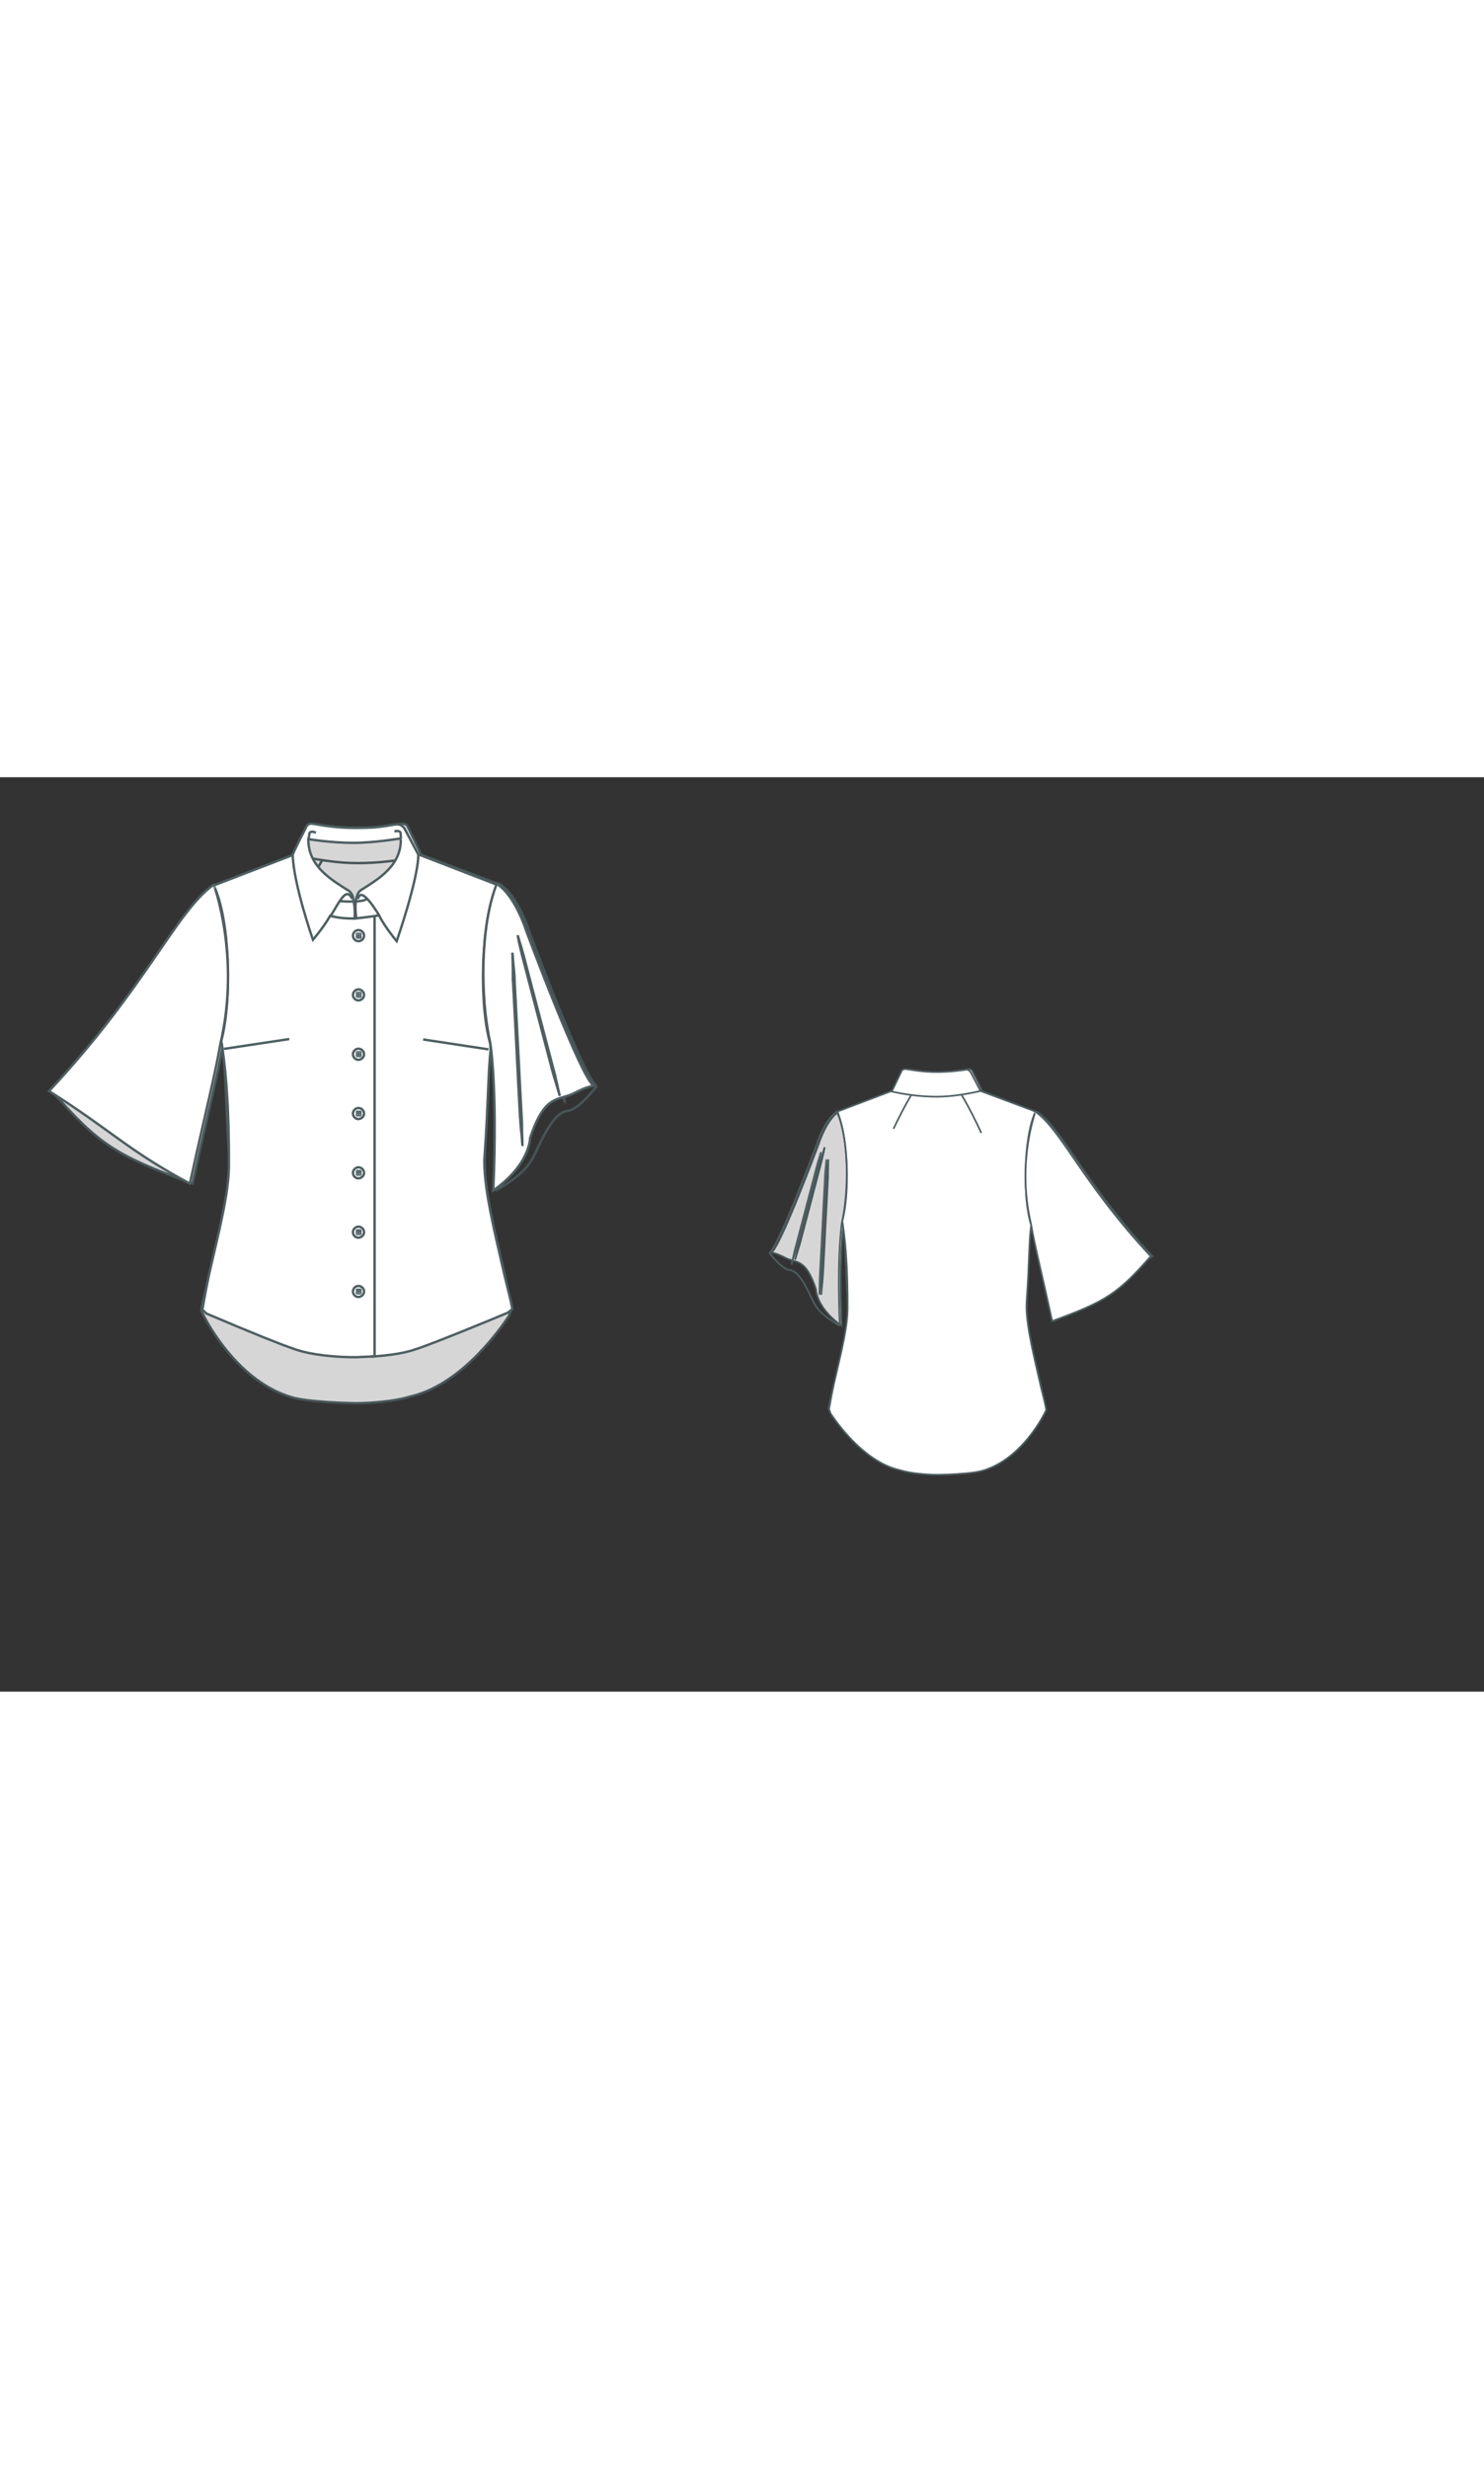
<svg id="both" data-fill-color="#ffffff" viewBox="-2.331 18.349 215.528 132.695" preserveAspectRatio="xMidYMid meet" xmlns="http://www.w3.org/2000/svg" xmlns:xlink="http://www.w3.org/1999/xlink" style="height: 358.277px;"><rect x="-2.331" y="18.349" width="215.528" height="132.695" fill="#333333" stroke="none"/><!----><g class="front-view"><g opacity=".8" transform="matrix(-1,0,0,1,99,0)" class="back"><path fill="#ffffff" d="M29.89 57.04 L29.89 57.04 L30.152 59.016 L30.376 61.016 L30.553 63.005 L30.741 66.002 L30.853 69.001 L30.909 71.991 L30.914 74.995 L30.866 76.005 L30.78 76.998 L30.664 77.979 L30.521 78.969 L30.176 80.938 L29.565 83.862 L27.993 90.699 L27.594 92.66 L27.061 95.612 L27.396 96.504 L27.953 97.318 L28.55 98.142 L29.142 98.918 L29.781 99.714 L30.409 100.457 L31.098 101.23 L31.759 101.933 L32.487 102.665 L33.21 103.346 L33.954 104.004 L34.726 104.639 L35.529 105.249 L36.33 105.806 L37.183 106.344 L38.057 106.834 L38.954 107.273 L39.877 107.658 L40.825 107.98 L42.755 108.492 L43.742 108.689 L44.729 108.844 L45.726 108.967 L46.716 109.06 L47.709 109.129 L48.705 109.174 L49.713 109.19 L51.718 109.135 L53.713 109.028 L55.71 108.864 L56.696 108.754 L57.679 108.616 L58.652 108.417 L59.615 108.121 L60.558 107.758 L61.455 107.345 L62.351 106.863 L63.19 106.348 L64.02 105.774 L64.807 105.168 L65.576 104.516 L66.307 103.837 L67.007 103.132 L67.682 102.397 L68.34 101.625 L68.956 100.849 L69.551 100.047 L70.111 99.239 L70.663 98.387 L71.176 97.537 L71.667 96.658 L72.12 95.76 L71.934 94.782 L71.715 93.803 L70.997 90.89 L70.102 86.987 L69.446 84.064 L69.037 82.122 L68.658 80.137 L68.491 79.152 L68.344 78.183 L68.212 77.169 L68.111 76.185 L68.041 75.191 L68.01 74.172 L68.056 73.188 L68.247 70.205 L68.358 68.195 L68.621 62.205 L68.726 60.219 L68.801 59.205 L68.895 58.227 L69.018 57.225L68.88 57.07 L68.88 57.07 L68.627 56.091 L68.427 55.117 L68.267 54.155 L68.132 53.146 L68.024 52.136 L67.943 51.155 L67.84 49.163 L67.811 47.161 L67.852 45.155 L67.898 44.153 L68.043 42.183 L68.147 41.174 L68.274 40.161 L68.418 39.196 L68.59 38.227 L68.803 37.212 L69.046 36.243 L69.33 35.302 L69.673 34.377L70.05 33.95 L 58.25 29.54 L58.25 29.54 L58.25 29.54 L57.297 29.816 L56.313 30.022 L55.318 30.191 L54.331 30.331 L53.341 30.449 L52.347 30.545 L51.341 30.62 L50.351 30.667L49.178 30.681 L 48.18 30.666 L 47.185 30.624 L 46.191 30.559 L 45.182 30.466 L 44.199 30.35 L 43.202 30.203 L 42.222 30.025 L 41.244 29.808 L 40.28 29.54 L 40.28 29.54 L40.28 29.54 L 28.65 33.95 L28.68 33.98 L28.68 33.98 L29.075 34.89 L29.402 35.842 L29.675 36.81 L29.903 37.782 L30.094 38.751 L30.262 39.766 L30.396 40.73 L30.512 41.741 L30.676 43.713 L30.73 44.717 L30.785 46.733 L30.768 48.703 L30.731 49.73 L30.675 50.739 L30.601 51.697 L30.501 52.705 L30.374 53.714 L30.224 54.676 L30.038 55.65 L29.797 56.66Z" id="XMLID_28_" data-source-ids="XMLID_28_,,neckline-back-shoulder-right,neckline-back-neck-right,neckline-back-neck-left,neckline-back-shoulder-left," style="stroke-width: 0.35px; stroke: rgb(78, 94, 97);"></path><path fill="none" d="M44.15 30.38 L44.15 30.38 L43.163 32.116 L42.215 33.88 L41.307 35.665 L40.432 37.463 " id="neckline-back-dart-left" style="stroke-width: 0.35px; stroke: rgb(78, 94, 97);"></path><path fill="#ffffff" d="M58.49 29.64C55.21 30.34 52.27 30.81 49.43 30.81 46.56 30.81 43.38 30.48 40.08 29.74L42.18 25.36C42.38 25.16 42.72 25.03 43.05 25.1 44.32 25.26 46.49 25.7 49.33 25.7 52.17 25.7 54.48 25.36 55.58 25.2 55.85 25.16 56.15 25.36 56.45 25.76L58.49 29.64Z" id="neckline_1_" style="stroke-width: 0.35px; stroke: rgb(78, 94, 97);"></path><path fill="#ffffff" d="M69.88 33.92C75.36 37.83 79.67 48.78 93.8 63.89 87.05 71.57 84.58 73.24 73.36 77.32 70.52 64.45 69.95 62.68 68.91 56.97 65.97 44.31 69.91 33.92 69.88 33.92Z" style="stroke-width: 0.35px; stroke: rgb(78, 94, 97);"></path><path fill="none" d="M29.29 78.29C28.65 63.39 29.72 56.97 29.72 56.97 31.22 50.09 31.16 39.9 28.78 33.82 26.08 35.52 24.51 40.63 24.51 40.63 24.51 40.63 16.39 62.48 14.65 63.15" style="stroke-width: 0.35px; stroke: rgb(78, 94, 97);"></path><path fill="#ffffff" d="M26.48 44.98C26.48 45.38 26.45 45.84 26.45 46.38 26.45 46.65 26.45 46.95 26.45 47.25 26.45 47.55 26.45 47.85 26.41 48.18 26.28 50.82 26.08 54.33 25.91 57.84 25.74 61.35 25.54 64.86 25.41 67.5 25.38 68.16 25.31 68.77 25.28 69.3 25.21 69.83 25.18 70.3 25.14 70.67 25.08 71.44 25.04 71.87 25.04 71.87 25.04 71.87 25.08 71.44 25.08 70.67 25.11 70.27 25.11 69.8 25.11 69.27 25.11 68.73 25.14 68.13 25.18 67.46 25.31 64.82 25.51 61.31 25.68 57.81 25.84 54.3 26.04 50.79 26.18 48.15 26.18 47.82 26.21 47.52 26.21 47.21 26.24 46.95 26.24 46.65 26.28 46.38 26.34 45.84 26.38 45.38 26.41 45.01 26.48 44.24 26.51 43.81 26.51 43.81 26.51 43.81 26.51 44.24 26.48 44.98Z" style="stroke-width: 0.35px; stroke: rgb(78, 94, 97);"></path><path fill="#ffffff" d="M25.18 43.34C25.11 43.67 25.01 44.07 24.91 44.51 24.84 44.71 24.81 44.94 24.74 45.21 24.67 45.44 24.61 45.71 24.54 45.98 23.97 48.18 23.2 51.09 22.44 54 21.67 56.9 20.9 59.84 20.33 62.02 20.2 62.55 20.03 63.05 19.9 63.49 19.76 63.92 19.66 64.32 19.56 64.62 19.36 65.26 19.26 65.62 19.26 65.62 19.26 65.62 19.36 65.26 19.5 64.62 19.56 64.29 19.66 63.89 19.76 63.45 19.86 62.98 19.96 62.48 20.13 61.95 20.7 59.74 21.47 56.84 22.24 53.93 23 51.02 23.77 48.08 24.34 45.91 24.41 45.64 24.47 45.38 24.54 45.14 24.61 44.91 24.67 44.68 24.74 44.44 24.87 44.01 24.98 43.61 25.08 43.31 25.28 42.67 25.38 42.3 25.38 42.3 25.38 42.3 25.31 42.67 25.18 43.34Z" style="stroke-width: 0.35px; stroke: rgb(78, 94, 97);"></path><path fill="none" d="M29.32 78.32C24.67 75.61 24.21 74.21 23.14 71.94 21.97 69.5 20.56 66.93 18.89 66.76 17.22 66.59 14.65 63.15 14.65 63.15" style="stroke-width: 0.35px; stroke: rgb(78, 94, 97);"></path><path fill="none" d="M54.54 30.41C56.18 33.15 57.45 35.75 58.65 38.33" id="neckline-back-dart-right" style="stroke-width: 0.35px; stroke: rgb(78, 94, 97);"></path></g><g class="front"><path fill="#ffffff" d="M30.038 55.65 M29.797 56.66 L29.89 57.04 L30.152 59.016 L30.376 61.016 L30.553 63.005 L30.741 66.002 L30.853 69.001 L30.909 71.991 L30.914 74.995 L30.866 76.005 L30.78 76.998 L30.664 77.979 L30.521 78.969 L30.176 80.938 L29.565 83.862 L27.993 90.699 L27.594 92.66 L27.061 95.612 L27.646 96.172 L32.273 98.121 L35.971 99.636 L38.77 100.735 L40.631 101.407 L41.603 101.694 L42.578 101.915 L43.563 102.09 L44.552 102.229 L45.55 102.337 L46.542 102.418 L47.534 102.474 L48.548 102.507 L49.534 102.506 L52.07 102.389 L52.07 38.127 L52.07 38.127 L51.533 38.288 L50.549 38.465 L49.337 38.49 L48.341 38.426 L47.356 38.256 L46.395 37.976 L45.472 37.591 L44.599 37.104 L43.788 36.521 L43.05 35.848 L42.386 35.101 L41.811 34.284 L41.329 33.408 L40.948 32.483 L40.673 31.522 L40.506 30.537 L40.44 29.54 L40.44 29.54 L40.44 29.54 L28.72 34.05 L28.68 33.98 L28.68 33.98 L29.075 34.89 L29.402 35.842 L29.675 36.81 L29.903 37.782 L30.094 38.751 L30.262 39.766 L30.396 40.73 L30.512 41.741 L30.676 43.713 L30.73 44.717 L30.785 46.733 L30.768 48.703 L30.731 49.73 L30.675 50.739 L30.601 51.697 L30.501 52.705 L30.374 53.714 L30.224 54.676 L30.038 55.65 L29.797 56.66 Z" data-source-ids=",,neckline-shoulder-right,neckline-neck-right,neckline-neck-left,neckline-shoulder-left," style="stroke-width: 0.35px; stroke: rgb(78, 94, 97);"></path><path fill="#ffffff" d="M52.07 38.127 M52.07 102.389 L52.07 102.389 L51.534 102.427 L52.54 102.355 L53.535 102.262 L54.522 102.142 L55.516 101.989 L56.486 101.797 L57.467 101.544 L58.427 101.23 L59.36 100.895 L61.233 100.186 L64.952 98.712 L68.647 97.204 L71.408 96.058 L72.079 95.528 L71.884 94.545 L71.659 93.569 L70.944 90.656 L69.828 85.784 L69.394 83.824 L68.988 81.881 L68.619 79.92 L68.452 78.909 L68.31 77.939 L68.185 76.926 L68.091 75.942 L68.03 74.948 L68.01 73.943 L68.203 70.94 L68.37 67.956 L68.682 60.96 L68.822 58.964 L68.922 57.987 L68.88 57.07 L68.88 57.07 L68.627 56.091 L68.427 55.117 L68.267 54.155 L68.132 53.146 L68.024 52.136 L67.943 51.155 L67.84 49.163 L67.811 47.161 L67.852 45.155 L67.898 44.153 L68.043 42.183 L68.147 41.174 L68.274 40.161 L68.418 39.196 L68.59 38.227 L68.803 37.212 L69.046 36.243 L69.33 35.302 L69.673 34.377 L70.11 34.05 L58.42 29.54 L58.42 29.54 L58.42 29.54 L58.355 30.537 L58.192 31.523 L57.914 32.483 L57.53 33.406 L57.048 34.282 L56.477 35.102 L55.831 35.859 L55.09 36.529 L54.28 37.115 L53.411 37.607 L52.07 38.127 L52.07 38.127 L52.07 102.389 Z" data-source-ids=",,neckline-shoulder-right,neckline-neck-right,neckline-neck-left,neckline-shoulder-left," style="stroke-width: 0.35px; stroke: rgb(78, 94, 97);"></path><path fill="none" d="M39.68 56.34L30.19 57.77" style="stroke-width: 0.35px; stroke: rgb(78, 94, 97);"></path><path fill="none" d="M68.61 57.84L59.12 56.4" style="stroke-width: 0.35px; stroke: rgb(78, 94, 97);"></path><path fill="#ffffff" d="M55.88 27.6C55.78 31.31 52.54 33.18 50.1 34.72 49.17 35.29 49.2 37.56 49.43 38.83 49.9 38.79 52.24 38.49 52.71 38.39 53.61 40.16 55.28 42.14 55.28 42.14 55.28 42.14 58.42 33.15 58.42 29.57L56.42 25.8C56.15 25.36 55.68 25.13 55.18 25.2 54.58 25.26 53.88 25.4 53.88 25.4 52.77 25.56 52.01 25.7 49.17 25.7 46.36 25.7 44.35 25.3 43.12 25.1 42.78 25.03 42.45 25.13 42.25 25.36 42.25 25.36 40.18 29.34 40.18 29.64 40.31 33.92 43.12 41.94 43.12 41.94 43.12 41.94 44.65 40.16 45.62 38.46 46.93 38.79 47.7 38.83 49.17 38.86 49.3 37.09 48.9 35.65 48.9 35.65 48.83 35.35 48.66 35.12 48.36 34.85 45.89 33.28 42.62 31.44 42.45 27.67L42.45 27.33C42.45 27.33 45.72 27.87 49 27.87 52.07 27.87 55.81 27.23 55.81 27.23L55.88 27.6 55.88 27.6Z" style="stroke-width: 0.35px; stroke: rgb(78, 94, 97);"></path><path fill="none" d="M48.8 35.99C47.96 34.08 46.89 36.59 45.62 38.59" style="stroke-width: 0.35px; stroke: rgb(78, 94, 97);"></path><path fill="none" d="M52.74 38.39C51.47 36.36 50 34.42 49.67 36.02" style="stroke-width: 0.35px; stroke: rgb(78, 94, 97);"></path><path fill="none" d="M46.96 36.32C46.96 36.32 48.1 36.42 49.06 36.39" style="stroke-width: 0.35px; stroke: rgb(78, 94, 97);"></path><path fill="none" d="M42.48 27.37C42.52 27.23 42.58 26.6 42.62 26.47 42.68 26.27 42.98 26.2 43.28 26.3L43.55 26.4" style="stroke-width: 0.35px; stroke: rgb(78, 94, 97);"></path><path fill="none" d="M54.95 26.2L55.18 26.17C55.51 26.1 55.85 26.23 55.85 26.47 55.85 26.57 55.88 27.13 55.91 27.27" style="stroke-width: 0.35px; stroke: rgb(78, 94, 97);"></path><path fill="none" d="M51.07 35.95C50.5 36.36 49.4 36.36 49.4 36.36" style="stroke-width: 0.35px; stroke: rgb(78, 94, 97);"></path><path fill="#ffffff" d="M29.69 56.97C28.65 62.68 28.08 64.45 25.24 77.32 16.05 72.37 14.02 69.73 4.79 63.89 18.93 48.78 23.24 37.83 28.72 33.92 28.68 33.92 32.63 44.31 29.69 56.97Z" style="stroke-width: 0.35px; stroke: rgb(78, 94, 97);"></path><path fill="#ffffff" d="M83.95 63.15C82.21 62.48 74.09 40.63 74.09 40.63 74.09 40.63 72.52 35.52 69.81 33.82 67.44 39.9 67.37 50.09 68.88 56.97 68.88 56.97 69.95 63.39 69.31 78.29L69.31 78.32C74.69 74.51 74.66 70.7 74.66 70.7 76.86 64.12 78.73 65.42 81.21 64.12 83.18 63.09 83.95 63.15 83.95 63.15L83.95 63.15Z" style="stroke-width: 0.35px; stroke: rgb(78, 94, 97);"></path><path fill="#ffffff" d="M72.09 43.81C72.09 43.81 72.12 44.24 72.19 45.01 72.22 45.38 72.25 45.84 72.32 46.38 72.35 46.65 72.35 46.95 72.39 47.21 72.39 47.52 72.42 47.82 72.42 48.15 72.55 50.79 72.75 54.3 72.92 57.81 73.09 61.31 73.29 64.82 73.42 67.46 73.46 68.13 73.49 68.73 73.49 69.27 73.49 69.8 73.49 70.27 73.52 70.67 73.52 71.44 73.56 71.87 73.56 71.87 73.56 71.87 73.52 71.44 73.46 70.67 73.42 70.3 73.39 69.83 73.32 69.3 73.29 68.77 73.22 68.16 73.19 67.5 73.05 64.86 72.85 61.35 72.69 57.84 72.52 54.33 72.32 50.82 72.19 48.18 72.15 47.85 72.15 47.55 72.15 47.25 72.15 46.95 72.15 46.65 72.15 46.38 72.15 45.84 72.12 45.38 72.12 44.98 72.09 44.24 72.09 43.81 72.09 43.81Z" style="stroke-width: 0.35px; stroke: rgb(78, 94, 97);"></path><path fill="#ffffff" d="M72.85 41.27C72.85 41.27 72.95 41.63 73.15 42.27 73.25 42.57 73.36 42.97 73.49 43.41 73.56 43.64 73.62 43.87 73.69 44.11 73.76 44.34 73.82 44.61 73.89 44.88 74.46 47.05 75.23 49.99 75.99 52.89 76.76 55.8 77.53 58.71 78.1 60.91 78.27 61.45 78.37 61.95 78.47 62.42 78.57 62.85 78.67 63.25 78.73 63.59 78.87 64.22 78.97 64.59 78.97 64.59 78.97 64.59 78.87 64.22 78.67 63.59 78.57 63.29 78.47 62.88 78.33 62.45 78.2 62.02 78.03 61.51 77.9 60.98 77.33 58.81 76.56 55.87 75.79 52.96 75.03 50.05 74.26 47.15 73.69 44.94 73.62 44.68 73.56 44.41 73.49 44.17 73.42 43.91 73.39 43.67 73.32 43.47 73.22 43.04 73.12 42.64 73.05 42.3 72.92 41.63 72.85 41.27 72.85 41.27Z" style="stroke-width: 0.35px; stroke: rgb(78, 94, 97);"></path><path fill="none" d="M50.54 49.937C50.54 49.507 50.17 49.137 49.73 49.137C49.3 49.137 48.93 49.507 48.93 49.937C48.93 50.377 49.3 50.737 49.73 50.737C50.17 50.707 50.54 50.377 50.54 49.937ZM49.5 49.737C49.5 49.677 49.53 49.637 49.6 49.637C49.67 49.637 49.7 49.677 49.7 49.737C49.7 49.807 49.67 49.837 49.6 49.837C49.53 49.837 49.5 49.807 49.5 49.737ZM49.83 49.737C49.83 49.677 49.87 49.637 49.93 49.637C50 49.637 50.03 49.677 50.03 49.737C50.03 49.807 50 49.837 49.93 49.837C49.87 49.837 49.83 49.807 49.83 49.737ZM49.5 50.107C49.5 50.037 49.53 50.007 49.6 50.007C49.67 50.007 49.7 50.037 49.7 50.107C49.7 50.177 49.67 50.207 49.6 50.207C49.53 50.207 49.5 50.137 49.5 50.107ZM49.83 50.107C49.83 50.037 49.87 50.007 49.93 50.007C50 50.007 50.03 50.037 50.03 50.107C50.03 50.177 50 50.207 49.93 50.207C49.87 50.207 49.83 50.137 49.83 50.107Z " id="front-button-3" style="stroke-width: 0.35px; stroke: rgb(78, 94, 97);"></path><path fill="none" d="M50.54 41.33C50.54 40.9 50.17 40.53 49.73 40.53C49.3 40.53 48.93 40.9 48.93 41.33C48.93 41.77 49.3 42.14 49.73 42.14C50.17 42.14 50.54 41.77 50.54 41.33ZM49.5 41.17C49.5 41.1 49.53 41.07 49.6 41.07C49.67 41.07 49.7 41.1 49.7 41.17C49.7 41.23 49.67 41.27 49.6 41.27C49.53 41.27 49.5 41.23 49.5 41.17ZM49.83 41.17C49.83 41.1 49.87 41.07 49.93 41.07C50 41.07 50.03 41.1 50.03 41.17C50.03 41.23 50 41.27 49.93 41.27C49.87 41.27 49.83 41.23 49.83 41.17ZM49.5 41.54C49.5 41.47 49.53 41.44 49.6 41.44C49.67 41.44 49.7 41.47 49.7 41.54C49.7 41.6 49.67 41.64 49.6 41.64C49.53 41.6 49.5 41.57 49.5 41.54ZM49.83 41.54C49.83 41.47 49.87 41.44 49.93 41.44C50 41.44 50.03 41.47 50.03 41.54C50.03 41.6 50 41.64 49.93 41.64C49.87 41.6 49.83 41.57 49.83 41.54Z " id="front-button-2" style="stroke-width: 0.35px; stroke: rgb(78, 94, 97);"></path><path fill="none" d="M50.54 67.152C50.54 66.722 50.17 66.352 49.73 66.352C49.3 66.352 48.93 66.722 48.93 67.152C48.93 67.592 49.3 67.952 49.73 67.952C50.17 67.922 50.54 67.592 50.54 67.152ZM49.5 66.982C49.5 66.922 49.53 66.882 49.6 66.882C49.67 66.882 49.7 66.922 49.7 66.982C49.7 67.052 49.67 67.082 49.6 67.082C49.53 67.052 49.5 66.982 49.5 66.982ZM49.83 66.982C49.83 66.922 49.87 66.882 49.93 66.882C50 66.882 50.03 66.922 50.03 66.982C50.03 67.052 50 67.082 49.93 67.082C49.87 67.052 49.83 66.982 49.83 66.982ZM49.5 67.322C49.5 67.252 49.53 67.222 49.6 67.222C49.67 67.222 49.7 67.252 49.7 67.322C49.7 67.382 49.67 67.422 49.6 67.422C49.53 67.422 49.5 67.382 49.5 67.322ZM49.83 67.322C49.83 67.252 49.87 67.222 49.93 67.222C50 67.222 50.03 67.252 50.03 67.322C50.03 67.382 50 67.422 49.93 67.422C49.87 67.422 49.83 67.382 49.83 67.322Z " id="front-button-5" style="stroke-width: 0.35px; stroke: rgb(78, 94, 97);"></path><path fill="none" d="M50.54 75.759C50.54 75.329 50.17 74.959 49.73 74.959C49.3 74.959 48.93 75.329 48.93 75.759C48.93 76.199 49.3 76.559 49.73 76.559C50.17 76.529 50.54 76.199 50.54 75.759ZM49.5 75.589C49.5 75.529 49.53 75.489 49.6 75.489C49.67 75.489 49.7 75.529 49.7 75.589C49.7 75.659 49.67 75.689 49.6 75.689C49.53 75.659 49.5 75.589 49.5 75.589ZM49.83 75.589C49.83 75.529 49.87 75.489 49.93 75.489C50 75.489 50.03 75.529 50.03 75.589C50.03 75.659 50 75.689 49.93 75.689C49.87 75.659 49.83 75.589 49.83 75.589ZM49.5 75.929C49.5 75.859 49.53 75.829 49.6 75.829C49.67 75.829 49.7 75.859 49.7 75.929C49.7 75.989 49.67 76.029 49.6 76.029C49.53 76.029 49.5 75.989 49.5 75.929ZM49.83 75.929C49.83 75.859 49.87 75.829 49.93 75.829C50 75.829 50.03 75.859 50.03 75.929C50.03 75.989 50 76.029 49.93 76.029C49.87 76.029 49.83 75.989 49.83 75.929Z " id="front-button--51" style="stroke-width: 0.35px; stroke: rgb(78, 94, 97);"></path><path fill="none" d="M50.54 84.367C50.54 83.937 50.17 83.567 49.73 83.567C49.3 83.567 48.93 83.937 48.93 84.367C48.93 84.807 49.3 85.167 49.73 85.167C50.17 85.137 50.54 84.807 50.54 84.367ZM49.5 84.197C49.5 84.137 49.53 84.097 49.6 84.097C49.67 84.097 49.7 84.137 49.7 84.197C49.7 84.267 49.67 84.297 49.6 84.297C49.53 84.267 49.5 84.197 49.5 84.197ZM49.83 84.197C49.83 84.137 49.87 84.097 49.93 84.097C50 84.097 50.03 84.137 50.03 84.197C50.03 84.267 50 84.297 49.93 84.297C49.87 84.267 49.83 84.197 49.83 84.197ZM49.5 84.537C49.5 84.467 49.53 84.437 49.6 84.437C49.67 84.437 49.7 84.467 49.7 84.537C49.7 84.597 49.67 84.637 49.6 84.637C49.53 84.637 49.5 84.597 49.5 84.537ZM49.83 84.537C49.83 84.467 49.87 84.437 49.93 84.437C50 84.437 50.03 84.467 50.03 84.537C50.03 84.597 50 84.637 49.93 84.637C49.87 84.637 49.83 84.597 49.83 84.537Z " id="front-button--51" style="stroke-width: 0.35px; stroke: rgb(78, 94, 97);"></path><path fill="none" d="M50.54 92.974C50.54 92.544 50.17 92.174 49.73 92.174C49.3 92.174 48.93 92.544 48.93 92.974C48.93 93.414 49.3 93.774 49.73 93.774C50.17 93.744 50.54 93.414 50.54 92.974ZM49.5 92.804C49.5 92.744 49.53 92.704 49.6 92.704C49.67 92.704 49.7 92.744 49.7 92.804C49.7 92.874 49.67 92.904 49.6 92.904C49.53 92.874 49.5 92.804 49.5 92.804ZM49.83 92.804C49.83 92.744 49.87 92.704 49.93 92.704C50 92.704 50.03 92.744 50.03 92.804C50.03 92.874 50 92.904 49.93 92.904C49.87 92.874 49.83 92.804 49.83 92.804ZM49.5 93.144C49.5 93.074 49.53 93.044 49.6 93.044C49.67 93.044 49.7 93.074 49.7 93.144C49.7 93.204 49.67 93.244 49.6 93.244C49.53 93.244 49.5 93.204 49.5 93.144ZM49.83 93.144C49.83 93.074 49.87 93.044 49.93 93.044C50 93.044 50.03 93.074 50.03 93.144C50.03 93.204 50 93.244 49.93 93.244C49.87 93.244 49.83 93.204 49.83 93.144Z " id="front-button--51" style="stroke-width: 0.35px; stroke: rgb(78, 94, 97);"></path><path fill="none" d="M50.54 58.555C50.54 58.115 50.17 57.745 49.73 57.745C49.3 57.745 48.93 58.115 48.93 58.555C48.93 58.985 49.3 59.355 49.73 59.355C50.17 59.325 50.54 58.985 50.54 58.555ZM49.5 58.355C49.5 58.285 49.53 58.255 49.6 58.255C49.67 58.255 49.7 58.285 49.7 58.355C49.7 58.415 49.67 58.455 49.6 58.455C49.53 58.455 49.5 58.385 49.5 58.355ZM49.83 58.355C49.83 58.285 49.87 58.255 49.93 58.255C50 58.255 50.03 58.285 50.03 58.355C50.03 58.415 50 58.455 49.93 58.455C49.87 58.455 49.83 58.385 49.83 58.355ZM49.5 58.715C49.5 58.655 49.53 58.615 49.6 58.615C49.67 58.615 49.7 58.655 49.7 58.715C49.7 58.785 49.67 58.815 49.6 58.815C49.53 58.815 49.5 58.715 49.5 58.715ZM49.83 58.715C49.83 58.655 49.87 58.615 49.93 58.615C50 58.615 50.03 58.655 50.03 58.715C50.03 58.785 50 58.815 49.93 58.815C49.87 58.815 49.83 58.715 49.83 58.715Z " id="front-button-4" style="stroke-width: 0.35px; stroke: rgb(78, 94, 97);"></path></g></g><g transform="scale(0.7) translate(141.62 61.629)" class="back-view"><g opacity=".8" transform="matrix(-1,0,0,1,99,0)" class="front"><path fill="#ffffff" d="M30.038 55.65 M29.797 56.66 L29.89 57.04 L30.152 59.016 L30.376 61.016 L30.553 63.005 L30.741 66.002 L30.853 69.001 L30.909 71.991 L30.914 74.995 L30.866 76.005 L30.78 76.998 L30.664 77.979 L30.521 78.969 L30.176 80.938 L29.565 83.862 L27.993 90.699 L27.594 92.66 L27.061 95.612 L27.646 96.172 L32.273 98.121 L35.971 99.636 L38.77 100.735 L40.631 101.407 L41.603 101.694 L42.578 101.915 L43.563 102.09 L44.552 102.229 L45.55 102.337 L46.542 102.418 L47.534 102.474 L48.548 102.507 L49.534 102.506 L52.07 102.389 L52.07 38.127 L52.07 38.127 L51.533 38.288 L50.549 38.465 L49.337 38.49 L48.341 38.426 L47.356 38.256 L46.395 37.976 L45.472 37.591 L44.599 37.104 L43.788 36.521 L43.05 35.848 L42.386 35.101 L41.811 34.284 L41.329 33.408 L40.948 32.483 L40.673 31.522 L40.506 30.537 L40.44 29.54 L40.44 29.54 L40.44 29.54 L28.72 34.05 L28.68 33.98 L28.68 33.98 L29.075 34.89 L29.402 35.842 L29.675 36.81 L29.903 37.782 L30.094 38.751 L30.262 39.766 L30.396 40.73 L30.512 41.741 L30.676 43.713 L30.73 44.717 L30.785 46.733 L30.768 48.703 L30.731 49.73 L30.675 50.739 L30.601 51.697 L30.501 52.705 L30.374 53.714 L30.224 54.676 L30.038 55.65 L29.797 56.66 Z" style="stroke-width: 0.35px; stroke: rgb(78, 94, 97);"></path><path fill="#ffffff" d="M52.07 38.127 M52.07 102.389 L52.07 102.389 L51.534 102.427 L52.54 102.355 L53.535 102.262 L54.522 102.142 L55.516 101.989 L56.486 101.797 L57.467 101.544 L58.427 101.23 L59.36 100.895 L61.233 100.186 L64.952 98.712 L68.647 97.204 L71.408 96.058 L72.079 95.528 L71.884 94.545 L71.659 93.569 L70.944 90.656 L69.828 85.784 L69.394 83.824 L68.988 81.881 L68.619 79.92 L68.452 78.909 L68.31 77.939 L68.185 76.926 L68.091 75.942 L68.03 74.948 L68.01 73.943 L68.203 70.94 L68.37 67.956 L68.682 60.96 L68.822 58.964 L68.922 57.987 L68.88 57.07 L68.88 57.07 L68.627 56.091 L68.427 55.117 L68.267 54.155 L68.132 53.146 L68.024 52.136 L67.943 51.155 L67.84 49.163 L67.811 47.161 L67.852 45.155 L67.898 44.153 L68.043 42.183 L68.147 41.174 L68.274 40.161 L68.418 39.196 L68.59 38.227 L68.803 37.212 L69.046 36.243 L69.33 35.302 L69.673 34.377 L70.11 34.05 L58.42 29.54 L58.42 29.54 L58.42 29.54 L58.355 30.537 L58.192 31.523 L57.914 32.483 L57.53 33.406 L57.048 34.282 L56.477 35.102 L55.831 35.859 L55.09 36.529 L54.28 37.115 L53.411 37.607 L52.07 38.127 L52.07 38.127 L52.07 102.389 Z" style="stroke-width: 0.35px; stroke: rgb(78, 94, 97);"></path><path fill="none" d="M39.68 56.34L30.19 57.77" style="stroke-width: 0.35px; stroke: rgb(78, 94, 97);"></path><path fill="none" d="M68.61 57.84L59.12 56.4" style="stroke-width: 0.35px; stroke: rgb(78, 94, 97);"></path><path fill="#ffffff" d="M55.88 27.6C55.78 31.31 52.54 33.18 50.1 34.72 49.17 35.29 49.2 37.56 49.43 38.83 49.9 38.79 52.24 38.49 52.71 38.39 53.61 40.16 55.28 42.14 55.28 42.14 55.28 42.14 58.42 33.15 58.42 29.57L56.42 25.8C56.15 25.36 55.68 25.13 55.18 25.2 54.58 25.26 53.88 25.4 53.88 25.4 52.77 25.56 52.01 25.7 49.17 25.7 46.36 25.7 44.35 25.3 43.12 25.1 42.78 25.03 42.45 25.13 42.25 25.36 42.25 25.36 40.18 29.34 40.18 29.64 40.31 33.92 43.12 41.94 43.12 41.94 43.12 41.94 44.65 40.16 45.62 38.46 46.93 38.79 47.7 38.83 49.17 38.86 49.3 37.09 48.9 35.65 48.9 35.65 48.83 35.35 48.66 35.12 48.36 34.85 45.89 33.28 42.62 31.44 42.45 27.67L42.45 27.33C42.45 27.33 45.72 27.87 49 27.87 52.07 27.87 55.81 27.23 55.81 27.23L55.88 27.6 55.88 27.6Z" style="stroke-width: 0.35px; stroke: rgb(78, 94, 97);"></path><path fill="none" d="M48.8 35.99C47.96 34.08 46.89 36.59 45.62 38.59" style="stroke-width: 0.35px; stroke: rgb(78, 94, 97);"></path><path fill="none" d="M52.74 38.39C51.47 36.36 50 34.42 49.67 36.02" style="stroke-width: 0.35px; stroke: rgb(78, 94, 97);"></path><path fill="none" d="M46.96 36.32C46.96 36.32 48.1 36.42 49.06 36.39" style="stroke-width: 0.35px; stroke: rgb(78, 94, 97);"></path><path fill="none" d="M42.48 27.37C42.52 27.23 42.58 26.6 42.62 26.47 42.68 26.27 42.98 26.2 43.28 26.3L43.55 26.4" style="stroke-width: 0.35px; stroke: rgb(78, 94, 97);"></path><path fill="none" d="M54.95 26.2L55.18 26.17C55.51 26.1 55.85 26.23 55.85 26.47 55.85 26.57 55.88 27.13 55.91 27.27" style="stroke-width: 0.35px; stroke: rgb(78, 94, 97);"></path><path fill="none" d="M51.07 35.95C50.5 36.36 49.4 36.36 49.4 36.36" style="stroke-width: 0.35px; stroke: rgb(78, 94, 97);"></path><path fill="#ffffff" d="M29.69 56.97C28.65 62.68 28.08 64.45 25.24 77.32 16.05 72.37 14.02 69.73 4.79 63.89 18.93 48.78 23.24 37.83 28.72 33.92 28.68 33.92 32.63 44.31 29.69 56.97Z" style="stroke-width: 0.35px; stroke: rgb(78, 94, 97);"></path><path fill="#ffffff" d="M83.95 63.15C82.21 62.48 74.09 40.63 74.09 40.63 74.09 40.63 72.52 35.52 69.81 33.82 67.44 39.9 67.37 50.09 68.88 56.97 68.88 56.97 69.95 63.39 69.31 78.29L69.31 78.32C74.69 74.51 74.66 70.7 74.66 70.7 76.86 64.12 78.73 65.42 81.21 64.12 83.18 63.09 83.95 63.15 83.95 63.15L83.95 63.15Z" style="stroke-width: 0.35px; stroke: rgb(78, 94, 97);"></path><path fill="#ffffff" d="M72.09 43.81C72.09 43.81 72.12 44.24 72.19 45.01 72.22 45.38 72.25 45.84 72.32 46.38 72.35 46.65 72.35 46.95 72.39 47.21 72.39 47.52 72.42 47.82 72.42 48.15 72.55 50.79 72.75 54.3 72.92 57.81 73.09 61.31 73.29 64.82 73.42 67.46 73.46 68.13 73.49 68.73 73.49 69.27 73.49 69.8 73.49 70.27 73.52 70.67 73.52 71.44 73.56 71.87 73.56 71.87 73.56 71.87 73.52 71.44 73.46 70.67 73.42 70.3 73.39 69.83 73.32 69.3 73.29 68.77 73.22 68.16 73.19 67.5 73.05 64.86 72.85 61.35 72.69 57.84 72.52 54.33 72.32 50.82 72.19 48.18 72.15 47.85 72.15 47.55 72.15 47.25 72.15 46.95 72.15 46.65 72.15 46.38 72.15 45.84 72.12 45.38 72.12 44.98 72.09 44.24 72.09 43.81 72.09 43.81Z" style="stroke-width: 0.35px; stroke: rgb(78, 94, 97);"></path><path fill="#ffffff" d="M72.85 41.27C72.85 41.27 72.95 41.63 73.15 42.27 73.25 42.57 73.36 42.97 73.49 43.41 73.56 43.64 73.62 43.87 73.69 44.11 73.76 44.34 73.82 44.61 73.89 44.88 74.46 47.05 75.23 49.99 75.99 52.89 76.76 55.8 77.53 58.71 78.1 60.91 78.27 61.45 78.37 61.95 78.47 62.42 78.57 62.85 78.67 63.25 78.73 63.59 78.87 64.22 78.97 64.59 78.97 64.59 78.97 64.59 78.87 64.22 78.67 63.59 78.57 63.29 78.47 62.88 78.33 62.45 78.2 62.02 78.03 61.51 77.9 60.98 77.33 58.81 76.56 55.87 75.79 52.96 75.03 50.05 74.26 47.15 73.69 44.94 73.62 44.68 73.56 44.41 73.49 44.17 73.42 43.91 73.39 43.67 73.32 43.47 73.22 43.04 73.12 42.64 73.05 42.3 72.92 41.63 72.85 41.27 72.85 41.27Z" style="stroke-width: 0.35px; stroke: rgb(78, 94, 97);"></path><path fill="none" d="M50.54 49.937C50.54 49.507 50.17 49.137 49.73 49.137C49.3 49.137 48.93 49.507 48.93 49.937C48.93 50.377 49.3 50.737 49.73 50.737C50.17 50.707 50.54 50.377 50.54 49.937ZM49.5 49.737C49.5 49.677 49.53 49.637 49.6 49.637C49.67 49.637 49.7 49.677 49.7 49.737C49.7 49.807 49.67 49.837 49.6 49.837C49.53 49.837 49.5 49.807 49.5 49.737ZM49.83 49.737C49.83 49.677 49.87 49.637 49.93 49.637C50 49.637 50.03 49.677 50.03 49.737C50.03 49.807 50 49.837 49.93 49.837C49.87 49.837 49.83 49.807 49.83 49.737ZM49.5 50.107C49.5 50.037 49.53 50.007 49.6 50.007C49.67 50.007 49.7 50.037 49.7 50.107C49.7 50.177 49.67 50.207 49.6 50.207C49.53 50.207 49.5 50.137 49.5 50.107ZM49.83 50.107C49.83 50.037 49.87 50.007 49.93 50.007C50 50.007 50.03 50.037 50.03 50.107C50.03 50.177 50 50.207 49.93 50.207C49.87 50.207 49.83 50.137 49.83 50.107Z " style="display: none; stroke-width: 0.35px; stroke: rgb(78, 94, 97);"></path><path fill="none" d="M50.54 41.33C50.54 40.9 50.17 40.53 49.73 40.53C49.3 40.53 48.93 40.9 48.93 41.33C48.93 41.77 49.3 42.14 49.73 42.14C50.17 42.14 50.54 41.77 50.54 41.33ZM49.5 41.17C49.5 41.1 49.53 41.07 49.6 41.07C49.67 41.07 49.7 41.1 49.7 41.17C49.7 41.23 49.67 41.27 49.6 41.27C49.53 41.27 49.5 41.23 49.5 41.17ZM49.83 41.17C49.83 41.1 49.87 41.07 49.93 41.07C50 41.07 50.03 41.1 50.03 41.17C50.03 41.23 50 41.27 49.93 41.27C49.87 41.27 49.83 41.23 49.83 41.17ZM49.5 41.54C49.5 41.47 49.53 41.44 49.6 41.44C49.67 41.44 49.7 41.47 49.7 41.54C49.7 41.6 49.67 41.64 49.6 41.64C49.53 41.6 49.5 41.57 49.5 41.54ZM49.83 41.54C49.83 41.47 49.87 41.44 49.93 41.44C50 41.44 50.03 41.47 50.03 41.54C50.03 41.6 50 41.64 49.93 41.64C49.87 41.6 49.83 41.57 49.83 41.54Z " style="display: none; stroke-width: 0.35px; stroke: rgb(78, 94, 97);"></path><path fill="none" d="M50.54 67.152C50.54 66.722 50.17 66.352 49.73 66.352C49.3 66.352 48.93 66.722 48.93 67.152C48.93 67.592 49.3 67.952 49.73 67.952C50.17 67.922 50.54 67.592 50.54 67.152ZM49.5 66.982C49.5 66.922 49.53 66.882 49.6 66.882C49.67 66.882 49.7 66.922 49.7 66.982C49.7 67.052 49.67 67.082 49.6 67.082C49.53 67.052 49.5 66.982 49.5 66.982ZM49.83 66.982C49.83 66.922 49.87 66.882 49.93 66.882C50 66.882 50.03 66.922 50.03 66.982C50.03 67.052 50 67.082 49.93 67.082C49.87 67.052 49.83 66.982 49.83 66.982ZM49.5 67.322C49.5 67.252 49.53 67.222 49.6 67.222C49.67 67.222 49.7 67.252 49.7 67.322C49.7 67.382 49.67 67.422 49.6 67.422C49.53 67.422 49.5 67.382 49.5 67.322ZM49.83 67.322C49.83 67.252 49.87 67.222 49.93 67.222C50 67.222 50.03 67.252 50.03 67.322C50.03 67.382 50 67.422 49.93 67.422C49.87 67.422 49.83 67.382 49.83 67.322Z " style="display: none; stroke-width: 0.35px; stroke: rgb(78, 94, 97);"></path><path fill="none" d="M50.54 75.759C50.54 75.329 50.17 74.959 49.73 74.959C49.3 74.959 48.93 75.329 48.93 75.759C48.93 76.199 49.3 76.559 49.73 76.559C50.17 76.529 50.54 76.199 50.54 75.759ZM49.5 75.589C49.5 75.529 49.53 75.489 49.6 75.489C49.67 75.489 49.7 75.529 49.7 75.589C49.7 75.659 49.67 75.689 49.6 75.689C49.53 75.659 49.5 75.589 49.5 75.589ZM49.83 75.589C49.83 75.529 49.87 75.489 49.93 75.489C50 75.489 50.03 75.529 50.03 75.589C50.03 75.659 50 75.689 49.93 75.689C49.87 75.659 49.83 75.589 49.83 75.589ZM49.5 75.929C49.5 75.859 49.53 75.829 49.6 75.829C49.67 75.829 49.7 75.859 49.7 75.929C49.7 75.989 49.67 76.029 49.6 76.029C49.53 76.029 49.5 75.989 49.5 75.929ZM49.83 75.929C49.83 75.859 49.87 75.829 49.93 75.829C50 75.829 50.03 75.859 50.03 75.929C50.03 75.989 50 76.029 49.93 76.029C49.87 76.029 49.83 75.989 49.83 75.929Z " style="display: none; stroke-width: 0.35px; stroke: rgb(78, 94, 97);"></path><path fill="none" d="M50.54 84.367C50.54 83.937 50.17 83.567 49.73 83.567C49.3 83.567 48.93 83.937 48.93 84.367C48.93 84.807 49.3 85.167 49.73 85.167C50.17 85.137 50.54 84.807 50.54 84.367ZM49.5 84.197C49.5 84.137 49.53 84.097 49.6 84.097C49.67 84.097 49.7 84.137 49.7 84.197C49.7 84.267 49.67 84.297 49.6 84.297C49.53 84.267 49.5 84.197 49.5 84.197ZM49.83 84.197C49.83 84.137 49.87 84.097 49.93 84.097C50 84.097 50.03 84.137 50.03 84.197C50.03 84.267 50 84.297 49.93 84.297C49.87 84.267 49.83 84.197 49.83 84.197ZM49.5 84.537C49.5 84.467 49.53 84.437 49.6 84.437C49.67 84.437 49.7 84.467 49.7 84.537C49.7 84.597 49.67 84.637 49.6 84.637C49.53 84.637 49.5 84.597 49.5 84.537ZM49.83 84.537C49.83 84.467 49.87 84.437 49.93 84.437C50 84.437 50.03 84.467 50.03 84.537C50.03 84.597 50 84.637 49.93 84.637C49.87 84.637 49.83 84.597 49.83 84.537Z " style="display: none; stroke-width: 0.35px; stroke: rgb(78, 94, 97);"></path><path fill="none" d="M50.54 92.974C50.54 92.544 50.17 92.174 49.73 92.174C49.3 92.174 48.93 92.544 48.93 92.974C48.93 93.414 49.3 93.774 49.73 93.774C50.17 93.744 50.54 93.414 50.54 92.974ZM49.5 92.804C49.5 92.744 49.53 92.704 49.6 92.704C49.67 92.704 49.7 92.744 49.7 92.804C49.7 92.874 49.67 92.904 49.6 92.904C49.53 92.874 49.5 92.804 49.5 92.804ZM49.83 92.804C49.83 92.744 49.87 92.704 49.93 92.704C50 92.704 50.03 92.744 50.03 92.804C50.03 92.874 50 92.904 49.93 92.904C49.87 92.874 49.83 92.804 49.83 92.804ZM49.5 93.144C49.5 93.074 49.53 93.044 49.6 93.044C49.67 93.044 49.7 93.074 49.7 93.144C49.7 93.204 49.67 93.244 49.6 93.244C49.53 93.244 49.5 93.204 49.5 93.144ZM49.83 93.144C49.83 93.074 49.87 93.044 49.93 93.044C50 93.044 50.03 93.074 50.03 93.144C50.03 93.204 50 93.244 49.93 93.244C49.87 93.244 49.83 93.204 49.83 93.144Z " style="display: none; stroke-width: 0.35px; stroke: rgb(78, 94, 97);"></path><path fill="none" d="M50.54 58.555C50.54 58.115 50.17 57.745 49.73 57.745C49.3 57.745 48.93 58.115 48.93 58.555C48.93 58.985 49.3 59.355 49.73 59.355C50.17 59.325 50.54 58.985 50.54 58.555ZM49.5 58.355C49.5 58.285 49.53 58.255 49.6 58.255C49.67 58.255 49.7 58.285 49.7 58.355C49.7 58.415 49.67 58.455 49.6 58.455C49.53 58.455 49.5 58.385 49.5 58.355ZM49.83 58.355C49.83 58.285 49.87 58.255 49.93 58.255C50 58.255 50.03 58.285 50.03 58.355C50.03 58.415 50 58.455 49.93 58.455C49.87 58.455 49.83 58.385 49.83 58.355ZM49.5 58.715C49.5 58.655 49.53 58.615 49.6 58.615C49.67 58.615 49.7 58.655 49.7 58.715C49.7 58.785 49.67 58.815 49.6 58.815C49.53 58.815 49.5 58.715 49.5 58.715ZM49.83 58.715C49.83 58.655 49.87 58.615 49.93 58.615C50 58.615 50.03 58.655 50.03 58.715C50.03 58.785 50 58.815 49.93 58.815C49.87 58.815 49.83 58.715 49.83 58.715Z " style="display: none; stroke-width: 0.35px; stroke: rgb(78, 94, 97);"></path></g><g class="back"><path fill="#ffffff" d="M29.89 57.04 L29.89 57.04 L30.152 59.016 L30.376 61.016 L30.553 63.005 L30.741 66.002 L30.853 69.001 L30.909 71.991 L30.914 74.995 L30.866 76.005 L30.78 76.998 L30.664 77.979 L30.521 78.969 L30.176 80.938 L29.565 83.862 L27.993 90.699 L27.594 92.66 L27.061 95.612 L27.396 96.504 L27.953 97.318 L28.55 98.142 L29.142 98.918 L29.781 99.714 L30.409 100.457 L31.098 101.23 L31.759 101.933 L32.487 102.665 L33.21 103.346 L33.954 104.004 L34.726 104.639 L35.529 105.249 L36.33 105.806 L37.183 106.344 L38.057 106.834 L38.954 107.273 L39.877 107.658 L40.825 107.98 L42.755 108.492 L43.742 108.689 L44.729 108.844 L45.726 108.967 L46.716 109.06 L47.709 109.129 L48.705 109.174 L49.713 109.19 L51.718 109.135 L53.713 109.028 L55.71 108.864 L56.696 108.754 L57.679 108.616 L58.652 108.417 L59.615 108.121 L60.558 107.758 L61.455 107.345 L62.351 106.863 L63.19 106.348 L64.02 105.774 L64.807 105.168 L65.576 104.516 L66.307 103.837 L67.007 103.132 L67.682 102.397 L68.34 101.625 L68.956 100.849 L69.551 100.047 L70.111 99.239 L70.663 98.387 L71.176 97.537 L71.667 96.658 L72.12 95.76 L71.934 94.782 L71.715 93.803 L70.997 90.89 L70.102 86.987 L69.446 84.064 L69.037 82.122 L68.658 80.137 L68.491 79.152 L68.344 78.183 L68.212 77.169 L68.111 76.185 L68.041 75.191 L68.01 74.172 L68.056 73.188 L68.247 70.205 L68.358 68.195 L68.621 62.205 L68.726 60.219 L68.801 59.205 L68.895 58.227 L69.018 57.225L68.88 57.07 L68.88 57.07 L68.627 56.091 L68.427 55.117 L68.267 54.155 L68.132 53.146 L68.024 52.136 L67.943 51.155 L67.84 49.163 L67.811 47.161 L67.852 45.155 L67.898 44.153 L68.043 42.183 L68.147 41.174 L68.274 40.161 L68.418 39.196 L68.59 38.227 L68.803 37.212 L69.046 36.243 L69.33 35.302 L69.673 34.377L70.05 33.95 L 58.25 29.54 L58.25 29.54 L58.25 29.54 L57.297 29.816 L56.313 30.022 L55.318 30.191 L54.331 30.331 L53.341 30.449 L52.347 30.545 L51.341 30.62 L50.351 30.667L49.178 30.681 L 48.18 30.666 L 47.185 30.624 L 46.191 30.559 L 45.182 30.466 L 44.199 30.35 L 43.202 30.203 L 42.222 30.025 L 41.244 29.808 L 40.28 29.54 L 40.28 29.54 L40.28 29.54 L 28.65 33.95 L28.68 33.98 L28.68 33.98 L29.075 34.89 L29.402 35.842 L29.675 36.81 L29.903 37.782 L30.094 38.751 L30.262 39.766 L30.396 40.73 L30.512 41.741 L30.676 43.713 L30.73 44.717 L30.785 46.733 L30.768 48.703 L30.731 49.73 L30.675 50.739 L30.601 51.697 L30.501 52.705 L30.374 53.714 L30.224 54.676 L30.038 55.65 L29.797 56.66Z" style="stroke-width: 0.35px; stroke: rgb(78, 94, 97);"></path><path fill="none" d="M44.15 30.38 L44.15 30.38 L43.163 32.116 L42.215 33.88 L41.307 35.665 L40.432 37.463 " style="stroke-width: 0.35px; stroke: rgb(78, 94, 97);"></path><path fill="#ffffff" d="M58.49 29.64C55.21 30.34 52.27 30.81 49.43 30.81 46.56 30.81 43.38 30.48 40.08 29.74L42.18 25.36C42.38 25.16 42.72 25.03 43.05 25.1 44.32 25.26 46.49 25.7 49.33 25.7 52.17 25.7 54.48 25.36 55.58 25.2 55.85 25.16 56.15 25.36 56.45 25.76L58.49 29.64Z" style="stroke-width: 0.35px; stroke: rgb(78, 94, 97);"></path><path fill="#ffffff" d="M69.88 33.92C75.36 37.83 79.67 48.78 93.8 63.89 87.05 71.57 84.58 73.24 73.36 77.32 70.52 64.45 69.95 62.68 68.91 56.97 65.97 44.31 69.91 33.92 69.88 33.92Z" style="stroke-width: 0.35px; stroke: rgb(78, 94, 97);"></path><path fill="none" d="M29.29 78.29C28.65 63.39 29.72 56.97 29.72 56.97 31.22 50.09 31.16 39.9 28.78 33.82 26.08 35.52 24.51 40.63 24.51 40.63 24.51 40.63 16.39 62.48 14.65 63.15" style="stroke-width: 0.35px; stroke: rgb(78, 94, 97);"></path><path fill="#ffffff" d="M26.48 44.98C26.48 45.38 26.45 45.84 26.45 46.38 26.45 46.65 26.45 46.95 26.45 47.25 26.45 47.55 26.45 47.85 26.41 48.18 26.28 50.82 26.08 54.33 25.91 57.84 25.74 61.35 25.54 64.86 25.41 67.5 25.38 68.16 25.31 68.77 25.28 69.3 25.21 69.83 25.18 70.3 25.14 70.67 25.08 71.44 25.04 71.87 25.04 71.87 25.04 71.87 25.08 71.44 25.08 70.67 25.11 70.27 25.11 69.8 25.11 69.27 25.11 68.73 25.14 68.13 25.18 67.46 25.31 64.82 25.51 61.31 25.68 57.81 25.84 54.3 26.04 50.79 26.18 48.15 26.18 47.82 26.21 47.52 26.21 47.21 26.24 46.95 26.24 46.65 26.28 46.38 26.34 45.84 26.38 45.38 26.41 45.01 26.48 44.24 26.51 43.81 26.51 43.81 26.51 43.81 26.51 44.24 26.48 44.98Z" style="stroke-width: 0.35px; stroke: rgb(78, 94, 97);"></path><path fill="#ffffff" d="M25.18 43.34C25.11 43.67 25.01 44.07 24.91 44.51 24.84 44.71 24.81 44.94 24.74 45.21 24.67 45.44 24.61 45.71 24.54 45.98 23.97 48.18 23.2 51.09 22.44 54 21.67 56.9 20.9 59.84 20.33 62.02 20.2 62.55 20.03 63.05 19.9 63.49 19.76 63.92 19.66 64.32 19.56 64.62 19.36 65.26 19.26 65.62 19.26 65.62 19.26 65.62 19.36 65.26 19.5 64.62 19.56 64.29 19.66 63.89 19.76 63.45 19.86 62.98 19.96 62.48 20.13 61.95 20.7 59.74 21.47 56.84 22.24 53.93 23 51.02 23.77 48.08 24.34 45.91 24.41 45.64 24.47 45.38 24.54 45.14 24.61 44.91 24.67 44.68 24.74 44.44 24.87 44.01 24.98 43.61 25.08 43.31 25.28 42.67 25.38 42.3 25.38 42.3 25.38 42.3 25.31 42.67 25.18 43.34Z" style="stroke-width: 0.35px; stroke: rgb(78, 94, 97);"></path><path fill="none" d="M29.32 78.32C24.67 75.61 24.21 74.21 23.14 71.94 21.97 69.5 20.56 66.93 18.89 66.76 17.22 66.59 14.65 63.15 14.65 63.15" style="stroke-width: 0.35px; stroke: rgb(78, 94, 97);"></path><path fill="none" d="M54.54 30.41C56.18 33.15 57.45 35.75 58.65 38.33" style="stroke-width: 0.35px; stroke: rgb(78, 94, 97);"></path></g></g></svg>